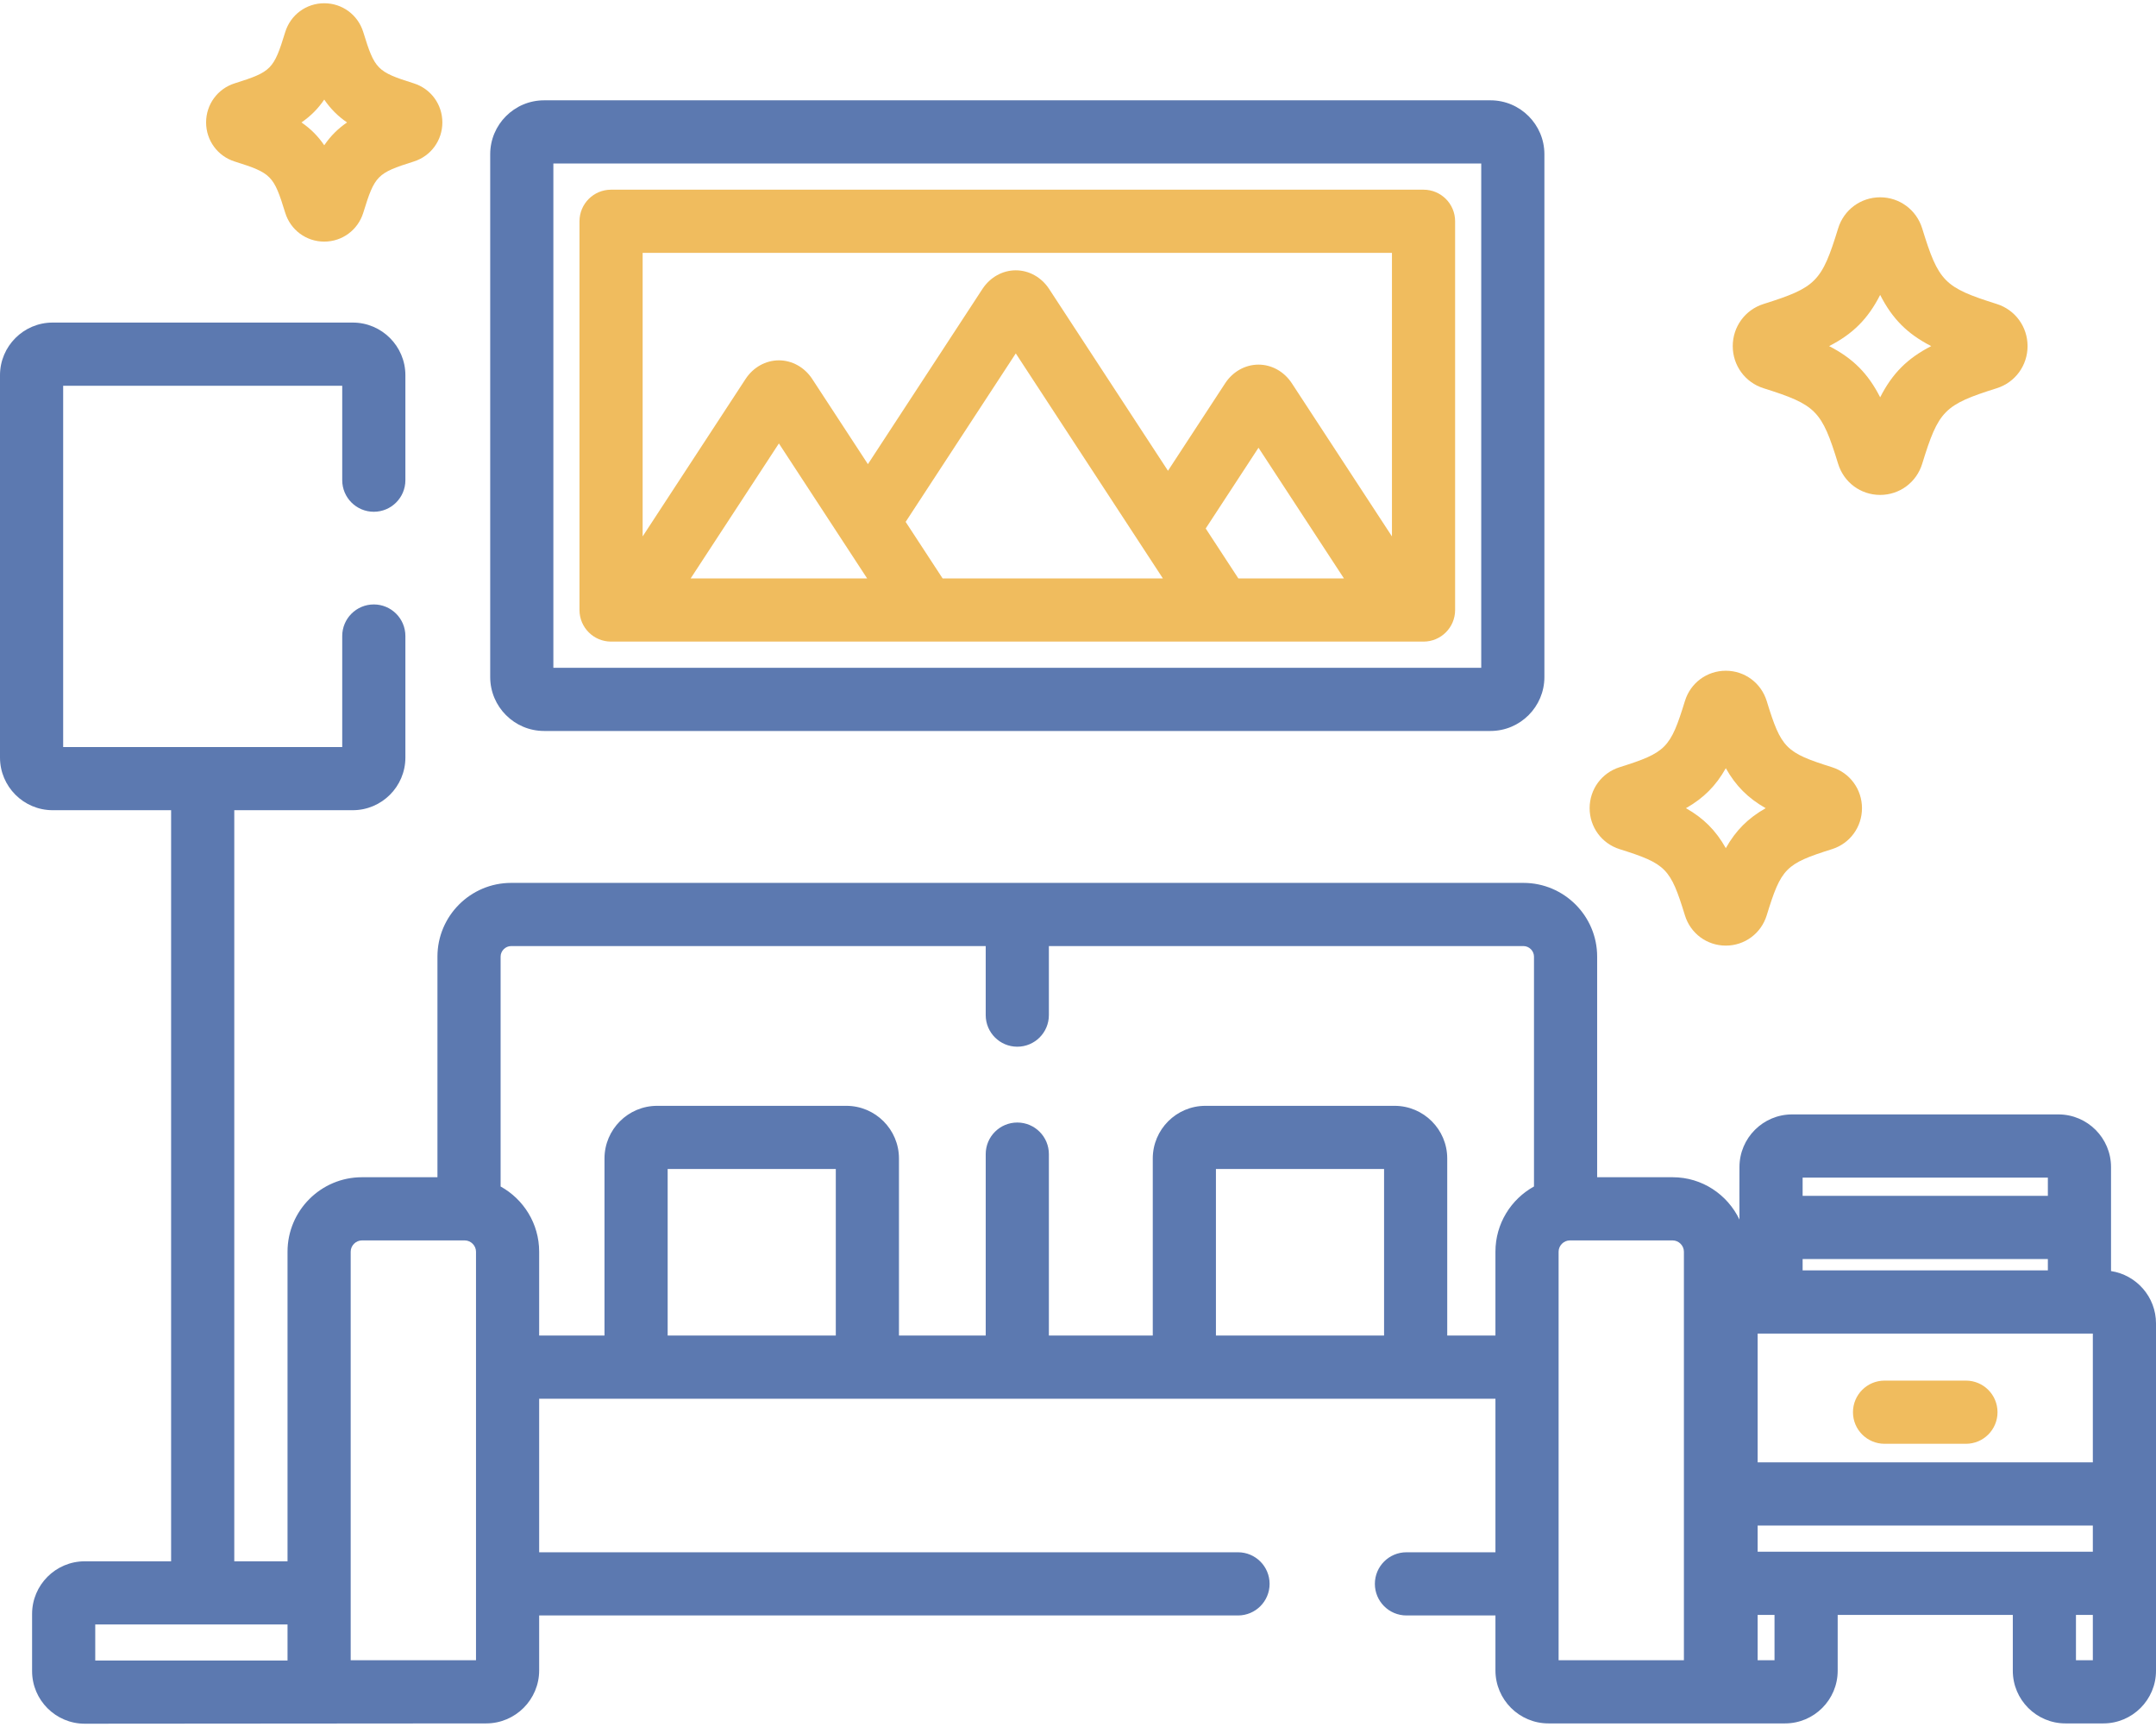 <svg width="512" height="410" viewBox="0 0 512 410" fill="none" xmlns="http://www.w3.org/2000/svg">
<path d="M466.864 327.772H447.537C443.394 327.772 440.037 331.129 440.037 335.272C440.037 339.414 443.395 342.772 447.537 342.772H466.864C471.007 342.772 474.364 339.415 474.364 335.272C474.364 331.129 471.007 327.772 466.864 327.772Z" fill="#F0BC5E"/>
<path d="M501.32 301.764V277.074C501.32 270.181 495.713 264.574 488.82 264.574H425.582C418.69 264.574 413.082 270.181 413.082 277.074C413.082 277.074 413.052 289.178 413.082 289.536C410.228 283.603 404.227 279.488 397.217 279.488H379.287V227.109C379.287 217.46 371.436 209.609 361.787 209.609H121.384C111.735 209.609 103.884 217.46 103.884 227.109V279.488H85.954C76.21 279.488 68.282 287.419 68.282 297.166V370.672H55.635V192.35H83.77C90.663 192.35 96.27 186.743 96.27 179.85V151C96.27 146.857 92.913 143.5 88.77 143.5C84.627 143.5 81.27 146.857 81.27 151V177.35H15V91.582H81.27V114C81.27 118.143 84.627 121.5 88.77 121.5C92.913 121.5 96.27 118.143 96.27 114V89.082C96.27 82.189 90.663 76.582 83.77 76.582H12.5C5.607 76.582 0 82.189 0 89.082V179.85C0 186.743 5.607 192.35 12.5 192.35H40.635V370.672H20.12C13.227 370.672 7.62 376.279 7.62 383.172V396.729C7.62 403.622 13.227 409.229 20.12 409.229L115.453 409.157C122.392 409.157 128.039 403.509 128.039 396.567V383.528H294C298.143 383.528 301.5 380.171 301.5 376.028C301.5 371.885 298.143 368.528 294 368.528H128.039V332.079H355.132V368.528H334C329.857 368.528 326.5 371.885 326.5 376.028C326.5 380.171 329.857 383.528 334 383.528H355.132V396.567C355.132 403.509 360.778 409.157 367.718 409.157H423.907C430.799 409.157 436.407 403.549 436.407 396.657V383.397H477.995V396.657C477.995 403.549 483.602 409.157 490.495 409.157H499.501C506.394 409.157 512.001 403.549 512.001 396.657V375.897V353.487V314.194C512 307.9 507.356 302.688 501.32 301.764ZM68.282 394.228H22.62V385.671H68.282V394.228ZM113.039 394.156H83.282V297.166C83.282 295.715 84.506 294.488 85.954 294.488H110.366C111.815 294.488 113.039 295.715 113.039 297.166V394.156V394.156ZM198.483 317.078H158.554V277.537H198.483V317.078ZM328.685 317.078H288.756V277.537H328.685V317.078V317.078ZM364.286 281.685C358.834 284.699 355.131 290.506 355.131 297.165V317.077H343.685V275.037C343.685 268.144 338.077 262.537 331.185 262.537H286.256C279.363 262.537 273.756 268.144 273.756 275.037V317.078H249.085V274C249.085 269.857 245.727 266.5 241.585 266.5C237.442 266.5 234.085 269.857 234.085 274V317.078H213.483V275.037C213.483 268.144 207.876 262.537 200.983 262.537H156.054C149.161 262.537 143.554 268.144 143.554 275.037V317.078H128.038V297.166C128.038 290.507 124.335 284.7 118.883 281.687V227.11C118.883 225.755 120.028 224.61 121.383 224.61H234.084V241C234.084 245.143 237.441 248.5 241.584 248.5C245.726 248.5 249.084 245.143 249.084 241V224.609H361.786C363.141 224.609 364.286 225.754 364.286 227.109V281.685V281.685ZM399.889 394.156H370.132V297.166C370.132 295.715 371.356 294.488 372.804 294.488H397.217C398.665 294.488 399.889 295.715 399.889 297.166V394.156V394.156ZM428.082 279.574H486.32V283.912H428.082V279.574ZM428.082 298.912H486.32V301.603H428.082V298.912ZM421.406 394.156H417.4V383.396H421.406V394.156V394.156ZM497 394.156H492.994V383.396H497V394.156ZM497 368.397H417.4V362.182H497V368.397ZM497 347.182H417.4V316.604H497V347.182Z" fill="#5C79B0"/>
<path d="M353.958 23.816H129.213C122.154 23.816 116.412 29.56 116.412 36.621V160.736C116.412 167.797 122.154 173.541 129.213 173.541H353.958C361.017 173.541 366.759 167.797 366.759 160.736V36.621C366.759 29.56 361.017 23.816 353.958 23.816ZM351.759 158.542H131.412V38.816H351.759V158.542Z" fill="#5C79B0"/>
<path d="M435.06 182.144C424.018 178.668 423.003 177.64 419.548 166.415C418.219 162.124 414.318 159.24 409.839 159.24C405.348 159.24 401.445 162.133 400.131 166.427C396.681 177.638 395.666 178.666 384.615 182.145C380.359 183.487 377.5 187.395 377.5 191.87C377.5 196.346 380.359 200.254 384.616 201.596C395.666 205.077 396.68 206.106 400.125 217.296C401.44 221.605 405.343 224.5 409.839 224.5C414.322 224.5 418.225 221.614 419.551 217.315C423.003 206.104 424.018 205.076 435.061 201.596C439.318 200.255 442.178 196.347 442.178 191.869C442.178 187.392 439.318 183.485 435.06 182.144ZM409.841 201.362C407.472 197.159 404.571 194.254 400.372 191.872C404.569 189.49 407.471 186.584 409.841 182.381C412.21 186.584 415.112 189.49 419.307 191.872C415.112 194.253 412.21 197.159 409.841 201.362Z" fill="#F0BC5E"/>
<path d="M474.182 72.17C461.702 68.239 460.377 66.898 456.473 54.221C455.109 49.808 451.097 46.842 446.492 46.842C441.872 46.842 437.859 49.818 436.513 54.231C432.616 66.896 431.291 68.238 418.806 72.169C414.428 73.546 411.487 77.565 411.487 82.17C411.486 86.775 414.428 90.795 418.803 92.171C431.29 96.107 432.615 97.447 436.505 110.086C437.854 114.521 441.867 117.5 446.492 117.5C451.102 117.5 455.115 114.53 456.476 110.111C460.378 97.445 461.701 96.104 474.18 92.172C478.558 90.795 481.499 86.776 481.499 82.17C481.499 77.565 478.558 73.547 474.182 72.17ZM446.496 94.326C443.604 88.648 440.043 85.082 434.372 82.171C440.041 79.263 443.603 75.694 446.495 70.015C449.387 75.695 452.947 79.262 458.616 82.171C452.948 85.081 449.387 88.649 446.496 94.326Z" fill="#F0BC5E"/>
<path d="M98.258 19.785C89.554 17.044 88.993 16.475 86.267 7.617C85 3.522 81.275 0.771 77 0.771C72.713 0.771 68.986 3.53 67.729 7.63C65.008 16.473 64.448 17.04 55.744 19.781C51.678 21.059 48.945 24.789 48.945 29.063C48.945 33.34 51.678 37.07 55.738 38.347C64.447 41.091 65.007 41.659 67.725 50.49C68.983 54.599 72.71 57.361 76.999 57.361C81.276 57.361 85.002 54.608 86.271 50.502C88.995 41.657 89.554 41.09 98.251 38.349C102.318 37.073 105.051 33.341 105.051 29.065C105.051 24.79 102.319 21.06 98.258 19.785ZM77.001 34.49C75.512 32.308 73.768 30.562 71.588 29.068C73.769 27.573 75.512 25.827 77.001 23.645C78.49 25.827 80.233 27.573 82.413 29.067C80.233 30.56 78.489 32.307 77.001 34.49Z" fill="#F0BC5E"/>
<path d="M338.057 45.034H145.114C140.971 45.034 137.614 48.391 137.614 52.534V144.823C137.614 148.966 140.971 152.323 145.114 152.323H338.056C342.199 152.323 345.556 148.966 345.556 144.823V52.534C345.557 48.391 342.199 45.034 338.057 45.034ZM164.016 137.323L184.971 105.279L205.925 137.323H164.016V137.323ZM223.848 137.322L215.07 123.899L241.225 83.903L276.157 137.322H223.848ZM249.142 68.605C247.328 65.831 244.368 64.175 241.224 64.175C238.081 64.175 235.12 65.83 233.305 68.606L206.108 110.196L192.888 89.98C191.074 87.206 188.114 85.549 184.97 85.549C181.826 85.549 178.866 87.205 177.051 89.981L152.613 127.351V60.034H330.555V127.349L306.784 91C304.97 88.224 302.01 86.566 298.864 86.566C295.719 86.566 292.758 88.223 290.945 90.998L277.366 111.766L249.142 68.605ZM294.078 137.321V137.322L286.327 125.468L298.864 106.295L319.154 137.321H294.078V137.321Z" fill="#F0BC5E"/>
</svg>
